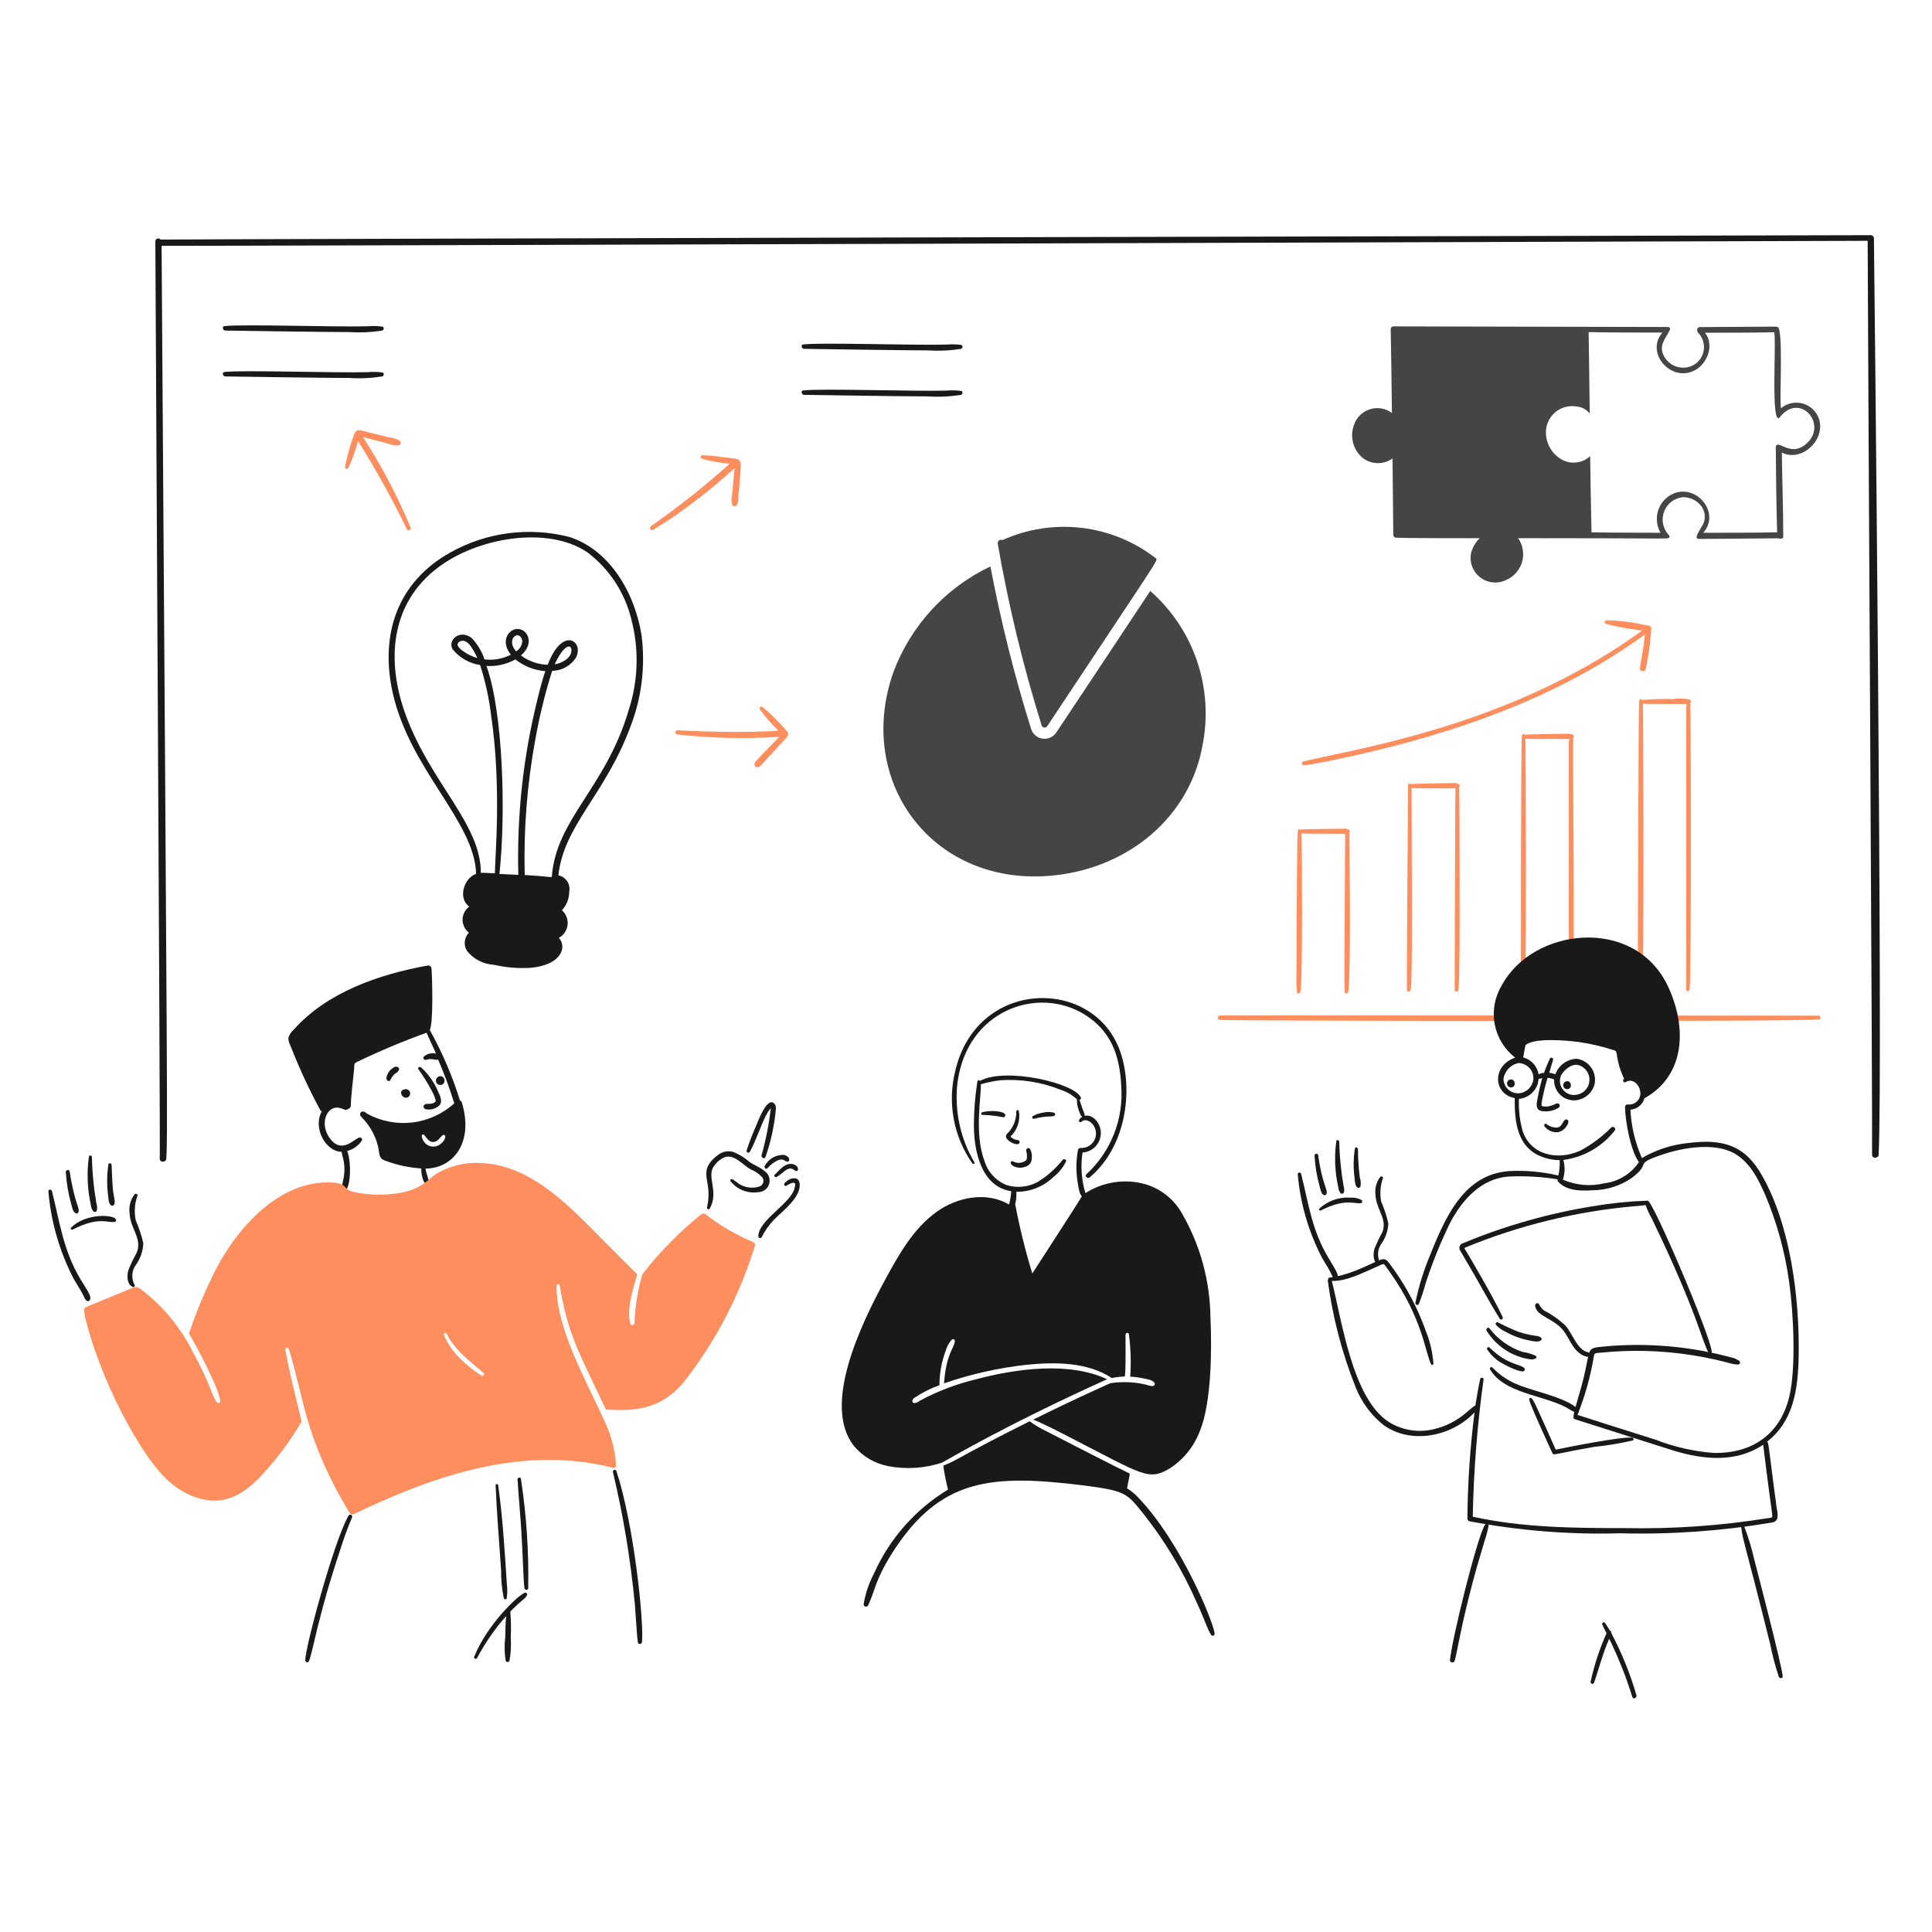 <svg xmlns="http://www.w3.org/2000/svg" width="370" height="370" viewBox="0 0 370 370" fill="none"><path d="M348.193 194.514C356.151 194.514 233.417 194.436 233.797 194.484C233.243 194.368 233.008 195.214 233.562 195.33C234.504 195.502 347.021 195.718 348.28 195.214C348.923 195.214 348.679 194.392 348.193 194.514Z" fill="#FF8E5E"></path><path d="M248.36 189.941C248.335 190.382 249.062 190.397 249.062 189.795C249.513 188.441 249.322 160.223 249.267 159.592C250.334 159.691 250.388 159.623 257.613 159.678C257.613 159.678 257.437 187.345 257.467 188.336C257.467 188.862 257.554 189.416 257.524 189.941C257.496 190.378 258.167 190.35 258.196 189.941C258.196 190.085 258.255 189.658 258.255 189.503C258.726 184.785 258.429 163.783 258.429 159.407C258.486 159.348 258.518 159.27 258.518 159.188C258.518 159.106 258.486 159.028 258.429 158.969C258.252 158.847 258.053 158.761 257.843 158.715C257.633 158.67 257.416 158.667 257.205 158.705C257.02 158.705 249.802 158.772 249.033 158.881C248.831 158.72 248.536 158.838 248.536 159.231C248.351 160.339 248.268 188.17 248.274 188.356C248.35 188.881 248.379 189.411 248.36 189.941Z" fill="#FF8E5E"></path><path d="M269.458 189.581C269.429 190.019 270.101 189.99 270.129 189.581C270.129 189.639 270.129 189.552 270.158 189.465C270.158 189.406 270.158 189.347 270.188 189.319C270.568 187.805 270.334 161.367 270.334 150.914C271.375 151.007 278.925 150.974 278.738 150.974C278.668 151.459 278.58 189.774 278.593 189.583C278.563 190.021 279.235 189.991 279.265 189.583C279.265 189.641 279.265 189.524 279.292 189.467C279.288 189.407 279.298 189.347 279.322 189.292C279.691 187.814 279.507 151.145 279.438 150.702L279.468 150.673C279.524 150.614 279.555 150.535 279.555 150.454C279.555 150.372 279.524 150.294 279.468 150.235C279.104 150.002 278.669 149.909 278.242 149.973C278.057 149.973 270.976 150.045 270.129 150.176C270.1 150.135 270.06 150.103 270.013 150.084C269.967 150.064 269.916 150.059 269.866 150.069C269.817 150.078 269.771 150.102 269.735 150.136C269.699 150.171 269.673 150.216 269.662 150.265C269.662 150.457 269.344 191.288 269.458 189.581Z" fill="#FF8E5E"></path><path d="M291.287 189.583C291.257 190.02 291.929 190.02 291.959 189.583C292.062 188.887 292.11 188.185 292.105 187.482C292.338 182.373 292.188 141.894 292.134 141.459C292.904 141.527 292.722 141.518 300.539 141.518C300.539 141.863 300.451 141.961 300.451 142.218V189.583C300.451 189.623 300.458 189.663 300.474 189.7C300.489 189.737 300.512 189.771 300.54 189.8C300.569 189.828 300.603 189.851 300.64 189.866C300.677 189.881 300.717 189.889 300.757 189.889C300.797 189.889 300.837 189.881 300.874 189.866C300.912 189.851 300.945 189.828 300.974 189.8C301.002 189.771 301.025 189.737 301.04 189.7C301.056 189.663 301.064 189.623 301.064 189.583C301.286 187.597 301.383 185.599 301.355 183.601C301.521 172.973 301.137 141.226 301.326 141.226C301.383 141.167 301.415 141.089 301.415 141.007C301.415 140.926 301.383 140.847 301.326 140.788C300.785 140.419 301.35 140.493 293.155 140.643C292.775 140.643 292.395 140.672 292.018 140.729C291.994 140.682 291.957 140.643 291.911 140.617C291.865 140.591 291.813 140.578 291.76 140.582C291.707 140.585 291.657 140.603 291.614 140.635C291.572 140.666 291.54 140.709 291.521 140.759C291.521 140.91 291.411 140.925 291.462 141.08C291.237 142.214 291.276 189.771 291.287 189.583Z" fill="#FF8E5E"></path><path d="M313.815 189.387V189.533C313.786 189.97 314.458 189.97 314.487 189.533V189.357C314.483 189.288 314.492 189.218 314.515 189.152C314.884 186.972 314.7 135.364 314.633 134.756C315.678 134.848 323.224 134.815 323.038 134.815C323.022 134.993 322.988 135.169 322.935 135.34V189.503C322.935 189.586 322.968 189.666 323.027 189.725C323.085 189.784 323.165 189.817 323.249 189.817C323.332 189.817 323.412 189.784 323.47 189.725C323.529 189.666 323.562 189.586 323.562 189.503V189.328C323.558 189.249 323.568 189.17 323.592 189.095C323.922 187.11 323.834 135.098 323.708 134.727V134.549C323.825 134.549 323.939 134.252 323.767 134.082C323.716 134.033 323.657 133.993 323.592 133.964C322.546 133.736 321.467 133.706 320.411 133.877C318.425 133.827 316.437 133.885 314.458 134.053C314.399 133.818 313.991 133.818 313.961 134.053C313.961 134.16 313.858 134.311 313.904 134.403C313.778 135.155 313.625 187.025 313.699 189.178C313.815 189.261 313.815 189.319 313.815 189.387Z" fill="#FF8E5E"></path><path d="M315.101 119.715C312.66 119.146 310.165 118.837 307.659 118.792C307.573 118.794 307.491 118.827 307.428 118.884C307.364 118.941 307.324 119.02 307.313 119.104C307.302 119.189 307.323 119.275 307.37 119.346C307.418 119.417 307.489 119.469 307.572 119.492C309.846 120.068 312.157 120.487 314.488 120.745C311.131 123.196 307.633 125.448 304.012 127.488C281.898 140.055 258.639 143.661 249.614 145.814C249.089 145.932 249.322 146.661 249.819 146.573C252.153 146.251 254.488 145.757 256.793 145.26C275.399 141.298 293.955 135.286 309.823 125.057C311.579 123.928 313.303 122.751 314.993 121.525C314.943 121.879 314.993 121.968 314.701 124.093C314.527 125.406 314.206 126.691 314.06 128.004C314.001 128.646 314.983 128.733 315.168 128.149C315.641 126.025 315.963 123.87 316.132 121.7C316.285 119.961 316.497 119.891 315.101 119.715Z" fill="#FF8E5E"></path><path d="M358.876 45.592C358.865 45.507 358.837 45.426 358.795 45.352C358.752 45.278 358.695 45.214 358.627 45.162C358.559 45.111 358.482 45.073 358.399 45.052C358.317 45.03 358.231 45.026 358.146 45.038C357.962 45.038 30.93 45.789 30.742 45.883C30.67 45.791 30.572 45.724 30.46 45.691C30.348 45.659 30.229 45.662 30.119 45.701C30.009 45.74 29.915 45.812 29.848 45.908C29.782 46.004 29.748 46.118 29.75 46.234C29.75 48.504 30.723 220.624 30.596 221.887C30.566 222.675 31.792 222.675 31.851 221.887C32.093 217.339 32.097 216.977 30.947 47.08C34.767 47.135 357.328 46.118 357.679 46.118C357.679 54.907 358.643 219.952 358.525 221.128C358.497 221.916 359.721 221.916 359.78 221.128C360.635 205.059 358.9 45.83 358.876 45.592Z" fill="#191919"></path><path d="M88.442 211.117C88.415 211.033 88.369 210.956 88.307 210.892C88.246 210.828 88.171 210.779 88.087 210.748C86.628 206.06 84.689 201.535 82.301 197.246C82.997 196.073 82.801 187.644 82.635 185.471C82.63 185.383 82.607 185.297 82.565 185.219C82.524 185.142 82.466 185.074 82.395 185.021C82.325 184.968 82.244 184.931 82.157 184.913C82.071 184.895 81.982 184.897 81.896 184.917C72.642 186.566 62.611 190.054 56.361 197.087C55.859 197.505 55.477 198.048 55.253 198.662C55.107 199.362 55.604 200.15 55.836 200.794C57.443 204.861 59.292 208.826 61.376 212.67C61.403 212.715 61.441 212.753 61.486 212.78C61.531 212.807 61.582 212.822 61.634 212.825C59.858 216.005 62.373 220.58 65.432 220.58C65.489 221.164 65.724 221.747 65.811 222.303C66.365 225.357 65.194 227.074 65.46 228.051C65.474 228.1 65.5 228.146 65.534 228.184C65.569 228.222 65.612 228.252 65.659 228.272C65.707 228.291 65.758 228.3 65.81 228.297C65.861 228.295 65.911 228.28 65.956 228.256C67.371 227.268 67.21 221.978 66.481 220.434C67.627 220.14 68.625 219.433 69.284 218.449C69.323 218.381 69.341 218.302 69.338 218.223C69.333 218.144 69.307 218.068 69.261 218.004C69.215 217.939 69.151 217.89 69.078 217.86C69.004 217.831 68.924 217.823 68.846 217.838C67.788 218.11 65.397 221.177 63.096 217.896C61.209 215.22 62.513 211.987 64.671 212.116C65.158 212.191 65.63 212.339 66.073 212.556C66.257 212.617 67.169 212.307 67.181 211.817C67.24 209.417 67.616 207.028 67.823 204.638C67.886 203.9 67.707 203.706 68.347 203.385C72.697 201.285 77.153 199.414 81.697 197.779C82.175 198.937 83.299 201.193 83.493 201.78C83.093 201.685 82.675 201.685 82.275 201.781C81.874 201.877 81.502 202.067 81.189 202.334C81.131 202.394 81.094 202.472 81.084 202.555C81.074 202.638 81.091 202.722 81.133 202.794C81.174 202.867 81.238 202.923 81.315 202.956C81.392 202.989 81.477 202.997 81.558 202.977C82.135 202.786 82.756 202.776 83.338 202.947C83.512 202.982 83.765 203.019 83.892 202.89C85.079 205.634 86.117 208.439 87.001 211.295C84.763 213.334 81.941 214.619 78.933 214.97C75.926 215.321 72.884 214.719 70.236 213.25C69.295 212.31 68.597 213.304 69.186 213.891C70.757 215.435 71.867 217.385 72.395 219.524C72.722 220.905 72.456 221.819 73.737 222.266C75.968 223.108 78.311 223.616 80.691 223.773C80.624 224.476 80.905 226.304 81.529 226.705C81.734 226.819 82.083 226.732 82.112 226.47C82.203 225.935 81.667 225.063 81.501 223.797C86.78 223.76 90.788 218.856 88.442 211.117ZM84.474 218.998C84.164 219.292 83.775 219.487 83.354 219.56C82.933 219.633 82.501 219.579 82.11 219.406C81.743 219.239 81.425 218.979 81.19 218.652C80.954 218.324 80.808 217.941 80.766 217.539C80.766 217.305 81.06 217.187 81.176 217.305C81.701 217.831 82.081 218.719 82.956 218.706C83.831 218.693 84.33 217.75 84.679 217.48C85.334 216.963 85.672 218.023 84.468 218.998H84.474Z" fill="#191919"></path><path d="M82.629 208.784C82.989 209.406 83.264 210.073 83.447 210.769C83.447 211.339 82.235 211.45 81.665 211.409C81.38 211.409 81.002 211.736 81.14 212.082C81.178 212.185 81.246 212.275 81.334 212.34C81.422 212.406 81.527 212.444 81.637 212.451C82.099 212.528 82.573 212.495 83.02 212.353C83.466 212.211 83.873 211.965 84.205 211.635C84.789 210.846 84.263 209.853 83.912 209.066C83.171 207.285 82.045 205.69 80.614 204.397C80.352 204.192 79.914 204.454 80.119 204.766C81.049 206.045 81.888 207.387 82.629 208.784Z" fill="#191919"></path><path d="M74.75 206.857C74.943 206.45 75.2 206.076 75.511 205.75C75.821 205.465 76.004 205.506 76.29 205.105C76.737 204.477 76.07 204.193 75.658 204.302C75.254 204.483 74.896 204.754 74.612 205.094C74.327 205.434 74.125 205.834 74.019 206.265C73.88 206.965 74.549 207.256 74.75 206.857Z" fill="#191919"></path><path d="M26.014 242.256C26.893 241.037 27.391 239.584 27.445 238.082C27.091 236.573 26.603 235.098 25.987 233.676C25.665 232.098 25.786 230.461 26.336 228.948C26.365 228.656 25.957 228.54 25.782 228.715C25.387 229.229 25.098 229.816 24.933 230.442C24.767 231.069 24.728 231.722 24.818 232.363C24.949 235.358 27.334 237.251 26.16 239.95C25.56 241.012 25.033 242.113 24.585 243.248C24.294 244.269 24.264 245.903 25.401 246.459C25.454 246.487 25.515 246.498 25.575 246.49C25.635 246.481 25.691 246.453 25.733 246.41C25.776 246.368 25.804 246.312 25.812 246.252C25.821 246.193 25.81 246.131 25.782 246.078C25.453 245.485 25.3 244.81 25.341 244.133C25.382 243.456 25.616 242.805 26.014 242.256Z" fill="#191919"></path><path d="M20.704 228.95C20.787 229.535 20.761 230.351 21.199 230.796C21.252 230.844 21.316 230.877 21.386 230.894C21.455 230.911 21.527 230.911 21.596 230.894C21.665 230.877 21.729 230.843 21.782 230.795C21.835 230.747 21.876 230.688 21.901 230.621C22.172 229.963 21.653 229.171 21.55 226.885C21.463 225.63 21.433 224.347 21.374 223.091C21.347 222.742 20.82 222.654 20.761 223.004C20.465 224.974 20.445 226.975 20.704 228.95Z" fill="#191919"></path><path d="M17.404 230.787C17.435 231.224 17.598 231.641 17.872 231.983C17.92 232.035 17.982 232.072 18.05 232.091C18.118 232.111 18.19 232.112 18.259 232.094C18.327 232.076 18.39 232.04 18.439 231.99C18.489 231.939 18.524 231.876 18.542 231.808C18.639 231.402 18.619 230.977 18.485 230.582C17.96 227.613 17.667 224.608 17.608 221.594C17.58 221.272 17.083 221.156 17.024 221.507C16.597 224.598 16.725 227.741 17.404 230.787Z" fill="#191919"></path><path d="M13.662 230.671C13.837 231.255 13.924 232.13 14.566 232.392C14.644 232.418 14.728 232.414 14.803 232.382C14.878 232.35 14.939 232.292 14.975 232.219C15.427 231.404 14.319 230.769 13.341 224.338C13.281 223.93 12.582 224.017 12.602 224.427C12.726 226.541 13.082 228.635 13.662 230.671Z" fill="#191919"></path><path d="M15.511 245.146C12.123 239.607 11.449 234.038 9.939 228.074C9.85 227.705 9.2 227.782 9.266 228.163C9.766 234.01 11.412 239.702 14.111 244.913C14.519 245.652 15.016 246.372 15.424 247.101C16.292 248.589 16.216 248.896 16.68 249.145C16.731 249.17 16.787 249.184 16.844 249.186C16.901 249.188 16.958 249.177 17.01 249.155C17.063 249.133 17.11 249.099 17.149 249.057C17.187 249.015 17.216 248.965 17.234 248.911C17.527 248.218 16.835 247.312 15.511 245.146Z" fill="#191919"></path><path d="M13.61 235.105C13.572 235.148 13.549 235.202 13.547 235.259C13.545 235.316 13.562 235.372 13.597 235.417C13.632 235.462 13.681 235.494 13.737 235.506C13.792 235.519 13.851 235.512 13.901 235.486C18.975 232.89 20.511 234.252 21.985 233.998C22.306 233.939 22.277 233.53 22.073 233.355C20.991 232.532 16.196 232.52 13.61 235.105Z" fill="#191919"></path><path d="M264.498 238.258C265.34 237.101 265.82 235.72 265.879 234.29C265.55 232.851 265.091 231.444 264.507 230.088C264.22 228.585 264.341 227.033 264.858 225.594C264.886 225.302 264.507 225.213 264.332 225.389C263.96 225.879 263.688 226.439 263.533 227.035C263.378 227.631 263.342 228.252 263.427 228.862C263.554 231.685 265.787 233.478 264.71 236.04C264.151 237.049 263.654 238.092 263.224 239.163C262.96 240.126 262.903 241.701 263.981 242.228C264.03 242.254 264.086 242.265 264.142 242.257C264.197 242.249 264.248 242.223 264.288 242.184C264.327 242.144 264.353 242.093 264.361 242.038C264.369 241.982 264.359 241.926 264.332 241.877C264.03 241.315 263.885 240.682 263.915 240.044C263.944 239.407 264.146 238.79 264.498 238.258Z" fill="#191919"></path><path d="M259.418 225.62C259.486 226.174 259.475 226.964 259.885 227.372C259.936 227.42 259.997 227.453 260.065 227.47C260.132 227.487 260.202 227.487 260.269 227.469C260.336 227.452 260.397 227.418 260.447 227.37C260.497 227.322 260.535 227.263 260.555 227.197C260.653 226.62 260.603 226.027 260.41 225.474C260.191 223.674 260.074 221.862 260.061 220.048C260.031 219.727 259.534 219.608 259.475 219.959C259.185 221.834 259.166 223.74 259.418 225.62Z" fill="#191919"></path><path d="M256.297 227.372C256.336 227.784 256.487 228.178 256.734 228.51C256.783 228.555 256.842 228.587 256.907 228.603C256.971 228.619 257.038 228.618 257.103 228.6C257.167 228.583 257.225 228.55 257.273 228.504C257.32 228.457 257.356 228.4 257.375 228.336C257.472 227.95 257.452 227.543 257.318 227.167C256.825 224.342 256.542 221.484 256.47 218.617C256.442 218.325 255.975 218.209 255.916 218.53C255.514 221.477 255.643 224.471 256.297 227.372Z" fill="#191919"></path><path d="M252.739 227.257C252.899 227.811 253.003 228.657 253.586 228.891C253.664 228.913 253.747 228.908 253.821 228.876C253.895 228.844 253.956 228.787 253.994 228.716C254.445 227.903 253.256 227.135 252.447 221.216C252.39 220.806 251.717 220.924 251.747 221.302C251.859 223.318 252.191 225.314 252.739 227.257Z" fill="#191919"></path><path d="M254.49 241.031C251.255 235.677 250.695 230.876 249.178 224.805C249.091 224.454 248.478 224.513 248.535 224.892C249.021 230.453 250.589 235.866 253.151 240.826C253.559 241.526 253.997 242.228 254.405 242.927C255.241 244.36 255.121 244.661 255.601 244.883C255.648 244.908 255.7 244.924 255.754 244.927C255.808 244.931 255.861 244.923 255.911 244.903C255.961 244.884 256.007 244.854 256.044 244.815C256.081 244.777 256.11 244.73 256.127 244.68C256.347 244.122 256.024 243.568 254.49 241.031Z" fill="#191919"></path><path d="M258.632 229.36C257.549 229.285 256.462 229.433 255.439 229.794C254.415 230.155 253.476 230.722 252.679 231.459C252.474 231.664 252.737 231.928 252.971 231.81C257.672 229.409 259.395 230.637 260.646 230.41C260.966 230.351 260.938 229.973 260.733 229.797C260.086 229.462 259.359 229.311 258.632 229.36Z" fill="#191919"></path><path d="M146.306 224.193C145.459 223.463 144.379 223.142 143.504 222.499C142.627 221.726 141.629 221.102 140.549 220.653C140.056 220.487 139.529 220.444 139.015 220.525C138.5 220.607 138.013 220.812 137.595 221.122C134.641 223.31 135.195 224.815 135.581 227.162C135.771 228.515 135.712 229.892 135.405 231.224C135.387 231.291 135.394 231.362 135.424 231.424C135.454 231.487 135.505 231.537 135.568 231.565C135.632 231.593 135.703 231.598 135.77 231.578C135.836 231.559 135.894 231.516 135.932 231.458C137.778 228.135 135.154 225.239 136.807 223.229C137.317 222.499 138.026 221.931 138.849 221.593C140.695 221.039 142.292 223.14 143.723 223.929C144.537 224.244 145.273 224.731 145.882 225.358C146.012 225.49 146.107 225.652 146.16 225.83C146.213 226.008 146.222 226.196 146.185 226.378C146.149 226.56 146.068 226.731 145.951 226.875C145.834 227.019 145.683 227.132 145.512 227.204C144.84 227.433 144.125 227.505 143.42 227.414C142.716 227.323 142.042 227.072 141.45 226.68C141.081 226.371 140.691 226.088 140.283 225.832C140.019 225.686 139.787 225.948 139.903 226.213C140.525 226.999 141.344 227.607 142.277 227.976C143.21 228.345 144.223 228.462 145.215 228.314C145.697 228.305 146.163 228.14 146.543 227.842C146.923 227.545 147.195 227.132 147.318 226.666C147.442 226.199 147.41 225.706 147.227 225.259C147.044 224.813 146.721 224.439 146.306 224.193Z" fill="#191919"></path><path d="M143.595 220.602C144.869 218.318 146.017 214.603 147.068 212.956C147.241 212.694 147.437 212.459 147.622 212.197C147.274 215.266 146.678 218.301 145.842 221.274C145.783 221.682 146.366 222.061 146.601 221.594C147.599 218.727 148.255 215.752 148.556 212.731C148.613 212.234 148.643 211.592 148.205 211.27C146.985 210.242 145.493 213.877 144.907 215.356C144.179 216.983 143.536 218.648 142.982 220.342C142.963 220.419 142.973 220.501 143.009 220.572C143.045 220.643 143.105 220.699 143.178 220.73C143.252 220.761 143.334 220.766 143.41 220.742C143.486 220.719 143.552 220.669 143.595 220.602Z" fill="#191919"></path><path d="M146.454 223.318C146.269 223.636 146.716 224.018 146.978 223.726C147.485 223.14 148.099 222.655 148.787 222.297C150.001 221.689 150.194 222.384 150.713 222.472C151.267 222.609 151.509 221.549 150.159 221.18C149.401 221.138 148.646 221.318 147.988 221.697C147.33 222.077 146.797 222.64 146.454 223.318Z" fill="#191919"></path><path d="M148.378 224.95C148.116 225.155 148.465 225.563 148.727 225.417C149.552 224.937 150.141 224.291 150.712 223.959C151.648 223.49 151.951 224.057 152.435 224.25C152.918 224.444 153.151 223.379 151.997 222.995C150.335 222.435 149.022 224.444 148.378 224.95Z" fill="#191919"></path><path d="M153.105 226.469C152.861 225.226 151.192 225.479 150.245 226.615C150.042 226.847 150.304 227.285 150.596 227.082C150.858 226.906 151.938 226.264 152.23 226.615C152.346 226.76 152.23 227.314 152.173 227.49C151.584 230.435 145.227 233.644 145.227 236.77C145.23 236.843 145.258 236.914 145.304 236.971C145.35 237.029 145.413 237.07 145.484 237.089C145.556 237.109 145.631 237.105 145.7 237.079C145.769 237.053 145.828 237.006 145.869 236.945C146.493 235.671 147.32 234.508 148.319 233.502C149.835 231.943 153.637 229.163 153.105 226.469Z" fill="#191919"></path><path d="M144.145 237.821C140.884 236.459 137.821 234.663 135.041 232.481C134.921 232.416 134.783 232.389 134.648 232.404C134.512 232.42 134.384 232.477 134.282 232.568C130.092 235.937 126.311 239.787 123.019 244.038C122.129 247.086 121.619 250.232 121.501 253.405C121.5 253.496 121.466 253.585 121.406 253.654C121.345 253.724 121.262 253.77 121.172 253.784C121.081 253.798 120.988 253.779 120.909 253.732C120.831 253.684 120.772 253.61 120.742 253.523C119.969 250.984 121.102 247.06 122.055 244.067C121.355 243.366 117.183 239.222 115.84 237.851C109.018 231.019 101.739 222.895 91.588 222.71C88.87 222.635 86.182 223.302 83.815 224.64C81.869 225.764 80.812 228.102 75.105 228.648C72.529 228.933 69.922 228.78 67.397 228.196C65.31 227.457 66.883 226.446 62.317 226.446C53.255 226.687 45.7 234.802 41.423 242.934C39.374 246.946 37.625 251.105 36.191 255.377C37.502 257.546 41.929 265.81 42.182 268.323C42.21 268.731 41.686 268.791 41.481 268.499C40.415 266.97 40.473 265.43 36.957 258.955C34.686 254.377 31.415 250.368 27.386 247.225C26.385 246.388 26.158 246.278 24.73 246.903C24.385 247.057 16.743 250.212 16.558 250.288C16.426 250.328 16.309 250.409 16.225 250.519C16.142 250.629 16.095 250.763 16.091 250.901C16.015 252.062 19.317 265.196 27.445 277.69C29.924 281.484 32.984 285.249 37.454 286.737C42.317 288.399 45.956 286.765 49.564 283.089C52.719 279.809 55.472 276.165 57.766 272.234C56.907 268.803 55.253 262.018 54.644 258.517C54.627 258.431 54.644 258.341 54.691 258.266C54.738 258.192 54.811 258.138 54.897 258.115C54.982 258.093 55.072 258.104 55.15 258.146C55.227 258.188 55.286 258.258 55.314 258.342C58.318 267.993 58.287 275.31 66.93 289.714C67.016 289.859 67.156 289.965 67.32 290.009C67.483 290.052 67.657 290.031 67.805 289.948C83.647 282.343 100.266 276.804 117.358 281.076C117.43 281.095 117.505 281.097 117.578 281.083C117.65 281.068 117.719 281.037 117.778 280.992C117.837 280.947 117.885 280.889 117.918 280.823C117.951 280.756 117.968 280.683 117.969 280.609C117.803 277.735 117.08 274.92 115.84 272.321C112.589 264.968 106.483 254.579 106.588 246.202C106.588 245.881 107.114 245.794 107.171 246.115C108.765 255.461 110.506 258.27 116.043 269.933C122.458 270.371 126.893 269.527 131.016 264.594C137.101 256.814 141.701 247.98 144.585 238.534C144.699 238.259 144.467 237.936 144.145 237.821ZM92.229 263.473C90.689 262.482 89.26 261.327 87.967 260.029C86.707 258.761 85.697 257.267 84.991 255.624C84.874 255.332 85.371 255.127 85.517 255.389C87.286 259.064 91.311 261.619 92.607 262.976C92.664 263.029 92.699 263.102 92.705 263.179C92.712 263.257 92.689 263.334 92.642 263.395C92.595 263.457 92.527 263.499 92.45 263.514C92.374 263.528 92.295 263.513 92.229 263.473Z" fill="#FF8E5E"></path><path d="M214.243 200.612C208.759 187.113 187.048 187.58 182.958 205.043C182.191 208.067 182.086 211.22 182.65 214.287C183.215 217.355 184.435 220.264 186.228 222.817C186.401 223.022 186.752 222.846 186.597 222.584C183.9 218.011 182.763 212.684 183.359 207.409C185.163 193.422 198.733 188.782 207.639 194.246C212.773 197.429 214.433 202.065 214.729 207.933C214.972 211.073 214.5 214.228 213.349 217.16C212.197 220.092 210.397 222.725 208.082 224.861C207.644 225.23 208.287 225.852 208.695 225.472C216.086 219.279 217.111 207.665 214.243 200.612Z" fill="#191919"></path><path d="M199.798 213.073C199.1 213.169 198.426 213.397 197.813 213.745C197.522 213.891 197.727 214.328 198.018 214.269C200.335 213.638 201.489 213.931 201.896 213.686C201.943 213.659 201.983 213.621 202.013 213.576C202.043 213.53 202.061 213.478 202.067 213.424C202.073 213.37 202.066 213.315 202.046 213.264C202.027 213.214 201.995 213.168 201.955 213.132C201.254 212.918 200.509 212.898 199.798 213.073Z" fill="#191919"></path><path d="M188.097 213.019C188.038 213.034 187.986 213.07 187.951 213.12C187.916 213.17 187.901 213.232 187.908 213.293C187.915 213.353 187.944 213.409 187.99 213.45C188.036 213.491 188.095 213.514 188.156 213.514C189.51 213.549 190.857 213.705 192.183 213.981C192.276 213.958 192.36 213.906 192.423 213.833C192.486 213.76 192.525 213.669 192.534 213.573C192.534 212.759 189.561 212.563 188.097 213.019Z" fill="#191919"></path><path d="M195.128 212.781C195.071 212.489 194.633 212.576 194.633 212.84C194.664 214.272 194.165 215.664 193.232 216.751C192.997 217.013 192.648 217.246 192.648 217.626C192.648 218.451 194.722 219.548 195.187 218.968C195.243 218.903 195.274 218.821 195.274 218.735C195.274 218.649 195.243 218.566 195.187 218.501C195.012 218.268 194.574 218.296 194.312 218.209C194.105 218.126 193.524 217.79 193.524 217.655C194.171 217.037 194.656 216.269 194.936 215.419C195.216 214.569 195.282 213.663 195.128 212.781Z" fill="#191919"></path><path d="M194.224 223.403C194.607 223.559 195.018 223.634 195.431 223.624C195.844 223.614 196.25 223.519 196.625 223.345C196.912 223.224 197.156 223.021 197.328 222.761C197.499 222.501 197.59 222.196 197.589 221.885C197.676 221.266 197.575 220.635 197.297 220.075C196.952 219.643 196.473 219.931 196.52 220.428C196.631 220.746 196.684 221.081 196.676 221.418C196.686 221.681 196.646 221.943 196.558 222.191C196.201 222.477 195.768 222.651 195.312 222.69C194.857 222.729 194.4 222.632 193.999 222.411C193.49 222.21 193.259 222.948 194.224 223.403Z" fill="#191919"></path><path d="M66.754 290.265C64.04 294.857 58.399 315.599 58.465 317.988C58.465 318.337 58.992 318.512 59.138 318.163C59.876 316.686 60.764 309.875 65.207 296.655C65.836 294.626 66.567 292.629 67.396 290.673C67.629 290.2 67.012 289.831 66.754 290.265Z" fill="#191919"></path><path d="M118.057 281.742C118.032 281.654 117.975 281.579 117.896 281.534C117.817 281.488 117.723 281.476 117.635 281.498C117.547 281.521 117.472 281.578 117.425 281.656C117.378 281.733 117.363 281.827 117.385 281.915C119.374 290.27 120.778 298.754 121.587 307.305C122.052 313.649 121.999 313.511 122.172 314.543C122.259 315.038 122.929 314.864 122.959 314.426C123.313 310.049 121.323 291.675 118.057 281.742Z" fill="#191919"></path><path d="M100.521 305.029C99.463 305.306 93.355 310.937 90.803 317.315C90.685 317.636 91.182 317.841 91.357 317.549C92.889 314.653 94.761 311.95 96.931 309.495C96.815 310.836 96.785 312.208 96.756 313.557C96.578 315.043 96.607 316.546 96.843 318.024C96.866 318.104 96.914 318.175 96.981 318.225C97.047 318.275 97.129 318.302 97.212 318.302C97.295 318.302 97.377 318.275 97.443 318.225C97.51 318.175 97.558 318.104 97.581 318.024C97.84 316.55 97.918 315.05 97.816 313.557C97.892 311.92 97.865 310.279 97.736 308.644C97.921 308.469 97.962 308.393 98.137 308.218C100.052 306.303 100.55 306.218 100.879 305.59C101.075 305.263 100.842 304.946 100.521 305.029Z" fill="#191919"></path><path d="M99.76 283.2C99.701 282.849 99.117 282.936 99.117 283.287C99.322 286.795 99.671 290.262 99.876 293.763C100.094 297.029 100.266 303.733 100.46 304.212C100.484 304.286 100.531 304.35 100.594 304.395C100.657 304.441 100.733 304.466 100.81 304.466C100.888 304.466 100.964 304.441 101.027 304.395C101.09 304.35 101.137 304.286 101.161 304.212C101.291 297.181 100.822 290.151 99.76 283.2Z" fill="#191919"></path><path d="M95.964 300.71C95.939 302.514 96.116 304.315 96.49 306.08C96.507 306.14 96.544 306.193 96.594 306.231C96.644 306.268 96.705 306.289 96.767 306.289C96.83 306.289 96.891 306.268 96.941 306.231C96.991 306.193 97.027 306.14 97.044 306.08C97.17 305.21 97.18 304.327 97.074 303.454C96.601 296.146 96.258 290.637 95.412 284.455C95.382 284.134 94.886 284.134 94.915 284.455C95.135 289.935 95.624 295.43 95.964 300.71Z" fill="#191919"></path><path d="M217.893 286.701C217.287 286.06 216.599 285.501 215.849 285.039C215.965 284.193 216.358 282.733 216.345 282.208C215.053 281.632 201.543 274.705 200.557 274.184C199.375 273.62 198.244 272.955 197.178 272.195C183.208 279.182 183.834 279.42 180.655 280.689C180.864 282.232 181.167 283.762 181.559 285.27C175.324 289.049 170.387 294.637 167.405 301.291C166.419 303.155 165.739 305.165 165.391 307.245C165.392 307.344 165.426 307.44 165.487 307.518C165.547 307.596 165.632 307.653 165.727 307.679C165.823 307.705 165.924 307.7 166.016 307.663C166.108 307.627 166.186 307.562 166.238 307.478C167.636 304.524 167.473 302.93 170.669 297.731C179.935 282.908 190.044 282.321 207.557 284.481C215.74 285.515 215.834 286.045 219.004 289.939C222.987 294.985 226.33 300.504 228.956 306.372C230.908 310.602 231.126 311.802 231.933 313.085C231.979 313.161 232.052 313.217 232.136 313.244C232.221 313.27 232.313 313.265 232.394 313.23C232.475 313.194 232.541 313.131 232.58 313.051C232.618 312.971 232.626 312.879 232.603 312.794C232.35 310.537 226.107 295.203 217.893 286.701Z" fill="#191919"></path><path d="M231.815 252.382C231.752 245.315 229.851 238.386 226.3 232.275C224.786 229.653 222.335 227.703 219.44 226.817C217.504 226.257 215.47 226.118 213.476 226.408C211.481 226.698 209.571 227.411 207.875 228.499C207.108 225.98 206.918 223.321 207.321 220.718C207.831 220.687 208.329 220.551 208.784 220.319C209.239 220.087 209.642 219.764 209.968 219.37C210.293 218.976 210.535 218.52 210.677 218.029C210.819 217.538 210.859 217.023 210.794 216.516C210.556 214.854 209.245 213.405 207.729 213.686C207.729 213.08 207.503 213.121 206.913 211.147L206.737 210.622C206.784 210.618 206.829 210.603 206.869 210.578C206.908 210.554 206.942 210.52 206.968 210.481C206.993 210.442 207.009 210.397 207.014 210.35C207.02 210.304 207.015 210.257 206.999 210.213C205.989 207.471 192.598 204.304 187.681 207.004C187.651 206.959 187.609 206.924 187.56 206.903C187.511 206.882 187.457 206.875 187.404 206.884C187.351 206.894 187.302 206.918 187.263 206.955C187.224 206.991 187.197 207.038 187.184 207.09C186.766 209.736 186.542 212.409 186.514 215.087C186.447 220.73 188.063 227.284 193.663 228.132C193.611 228.993 193.473 229.846 193.249 230.68C188.934 228.137 183.321 229.249 179.392 232.072C174.869 235.31 172.097 240.331 169.499 245.115C164.769 253.815 157.439 269.118 163.517 276.897C165.187 278.9 167.494 280.269 170.053 280.774C173.488 281.44 177.036 281.216 180.36 280.124C181.752 279.441 191.665 273.364 212.02 264.14C204.739 260.72 194.595 262.109 186.835 264.169C183.115 265.073 179.525 266.445 176.152 268.254C174.834 269.236 174.398 268.392 174.974 267.792C176.508 266.748 178.169 265.903 179.917 265.277C179.919 262.994 180.335 260.73 181.144 258.595C181.363 257.837 181.752 257.138 182.282 256.553C182.336 256.504 182.404 256.474 182.477 256.465C182.549 256.457 182.623 256.471 182.687 256.506C182.751 256.541 182.802 256.595 182.834 256.661C182.866 256.727 182.877 256.801 182.865 256.873C182.635 258.368 181.187 259.402 180.794 264.928C185.926 263.154 191.241 261.959 196.639 261.367C202.16 260.813 208.305 260.859 212.923 263.905C213.75 263.739 214.59 263.642 215.434 263.614C215.434 263.429 215.509 262.404 215.52 262.214C215.587 261.127 215.55 255.988 215.55 255.589C215.55 255.239 216.133 255.122 216.193 255.501C216.549 258.2 216.637 260.927 216.455 263.643C217.329 263.691 218.197 263.808 219.053 263.994C219.723 264.14 220.757 264.251 221.124 264.869C221.15 264.916 221.165 264.969 221.169 265.022C221.172 265.076 221.164 265.129 221.145 265.18C221.125 265.23 221.095 265.275 221.057 265.312C221.018 265.35 220.972 265.378 220.921 265.395C220.395 265.571 219.917 265.237 218.877 265.043C216.819 264.635 214.706 264.587 212.631 264.899C209.058 266.525 205.284 268.206 197.86 271.873C199.152 272.303 204.032 274.816 204.485 275.054C219.173 282.613 219.907 283.608 224.036 281.212C226.664 279.501 228.679 276.997 229.786 274.062C232.036 268.623 232.092 258.241 231.815 252.382ZM197.699 243.889C196.36 239.521 195.264 235.083 194.416 230.595C194.621 229.829 194.695 229.035 194.636 228.244C197.251 228.271 199.774 227.277 201.669 225.475C202.718 224.668 203.567 223.629 204.149 222.439C204.294 222.059 203.779 221.885 203.536 222.089C202.193 223.799 200.552 225.252 198.693 226.38C197.797 226.861 196.815 227.161 195.803 227.261C194.791 227.36 193.769 227.259 192.797 226.961C191.781 226.563 190.869 225.938 190.13 225.134C189.392 224.331 188.847 223.369 188.536 222.323C186.545 217.061 187.948 210.078 187.836 207.642C189.05 207.296 190.289 207.043 191.541 206.884C195.481 206.608 199.432 207.227 203.098 208.695C204.274 209.067 205.351 209.698 206.25 210.541C206.244 210.823 206.254 211.106 206.279 211.387C206.412 212.153 206.648 212.899 206.979 213.603C207.054 213.719 207.154 213.818 207.271 213.892C207.008 214.015 206.793 214.22 206.66 214.478C206.628 214.54 206.62 214.611 206.636 214.678C206.652 214.746 206.691 214.805 206.746 214.847C206.802 214.889 206.87 214.909 206.939 214.906C207.009 214.902 207.074 214.874 207.125 214.827C207.945 213.979 209.823 215.063 209.895 217.042C209.9 217.427 209.825 217.808 209.675 218.162C209.525 218.516 209.303 218.835 209.023 219.098C208.743 219.362 208.412 219.564 208.049 219.692C207.687 219.821 207.302 219.872 206.918 219.843C206.812 219.841 206.709 219.874 206.624 219.937C206.54 220 206.479 220.09 206.451 220.192C206.043 222.389 206.043 224.642 206.451 226.839C206.525 227.286 206.724 228.726 207.199 229.11C206.686 230.024 197.823 243.704 197.699 243.889Z" fill="#191919"></path><path d="M299.75 214.445C299.216 214.783 299.229 215.684 298.32 215.933C297.563 216.001 296.808 215.77 296.217 215.291C296.167 215.243 296.101 215.214 296.031 215.21C295.961 215.206 295.892 215.227 295.836 215.269C295.78 215.311 295.741 215.372 295.726 215.44C295.711 215.508 295.72 215.58 295.752 215.642C296.05 216.07 296.463 216.407 296.942 216.613C297.422 216.82 297.95 216.887 298.466 216.809C298.815 216.723 299.142 216.563 299.424 216.34C299.706 216.117 299.937 215.836 300.1 215.516C300.272 215.301 300.365 215.033 300.363 214.757C300.356 214.689 300.333 214.623 300.294 214.566C300.256 214.509 300.204 214.463 300.142 214.432C300.081 214.401 300.013 214.386 299.944 214.388C299.875 214.39 299.809 214.41 299.75 214.445Z" fill="#191919"></path><path d="M304.566 259.212C304.351 259.045 304.097 258.935 303.828 258.891C301.982 258.274 301.154 255.407 299.799 253.871C298.565 252.705 297.169 251.723 295.656 250.953C295.275 250.633 294.966 250.234 294.751 249.785C294.518 249.319 293.935 249.668 293.992 250.106C294.308 252.102 297.345 252.396 299.275 254.659C300.588 256.225 300.973 258.254 302.923 259.445C303.361 259.68 304.061 260.028 304.528 259.737C304.565 259.705 304.596 259.666 304.618 259.623C304.64 259.579 304.653 259.531 304.657 259.483C304.66 259.434 304.654 259.385 304.639 259.338C304.623 259.292 304.599 259.249 304.566 259.212Z" fill="#191919"></path><path d="M288.312 255.037C289.713 255.824 291.23 256.384 292.806 256.699C293.449 256.817 294.529 257.136 295.112 256.699C295.15 256.675 295.182 256.643 295.206 256.605C295.23 256.567 295.245 256.525 295.251 256.48C295.257 256.436 295.252 256.391 295.239 256.348C295.225 256.305 295.202 256.266 295.171 256.234C294.569 255.632 294.108 256.08 290.91 255.094C289.516 254.545 288.152 253.922 286.824 253.228C286.763 253.212 286.7 253.215 286.641 253.236C286.582 253.256 286.531 253.294 286.493 253.343C286.456 253.393 286.434 253.453 286.43 253.515C286.427 253.577 286.441 253.639 286.473 253.693C286.982 254.269 287.609 254.727 288.312 255.037Z" fill="#191919"></path><path d="M292.776 260.286C293.544 260.38 293.625 260.386 294.118 260.14C294.323 260.051 294.264 259.789 294.118 259.671C293.328 259.284 292.481 259.028 291.609 258.914C289.081 258.081 286.864 256.504 285.248 254.39C284.984 254.069 284.509 254.477 284.694 254.828C285.576 256.26 286.753 257.487 288.147 258.428C289.54 259.369 291.118 260.002 292.776 260.286Z" fill="#191919"></path><path d="M287.874 261.196C288.524 261.566 291.083 262.858 291.785 262.598C291.832 262.58 291.874 262.553 291.91 262.517C291.946 262.482 291.975 262.44 291.994 262.394C292.013 262.347 292.023 262.297 292.022 262.247C292.021 262.197 292.01 262.147 291.989 262.101C291.478 261.25 288.666 261.468 285.276 258.074C285.225 258.026 285.159 257.998 285.089 257.994C285.02 257.99 284.951 258.011 284.895 258.053C284.839 258.095 284.8 258.155 284.785 258.223C284.769 258.292 284.778 258.363 284.811 258.425C285.576 259.597 286.631 260.552 287.874 261.196Z" fill="#191919"></path><path d="M295.694 266.829C291.326 265.485 288.839 264.933 285.801 261.898C285.752 261.851 285.687 261.823 285.619 261.82C285.551 261.817 285.484 261.839 285.431 261.881C285.377 261.924 285.341 261.984 285.329 262.052C285.317 262.119 285.329 262.188 285.364 262.247C288.049 266.881 295.554 267.138 300.072 269.601C300.663 270.006 301.299 270.339 301.968 270.594C302.029 270.609 302.092 270.606 302.151 270.585C302.21 270.564 302.261 270.526 302.298 270.476C302.335 270.427 302.357 270.367 302.361 270.305C302.365 270.243 302.35 270.181 302.319 270.127C301.514 268.65 297.308 267.328 295.694 266.829Z" fill="#191919"></path><path d="M315.567 229.941C312.074 230.06 308.593 230.411 305.148 230.992C296.581 232.371 288.207 234.751 280.196 238.082C280.041 238.122 279.899 238.199 279.783 238.308C279.667 238.417 279.58 238.554 279.531 238.705C279.482 238.856 279.471 239.018 279.501 239.174C279.531 239.331 279.599 239.477 279.701 239.6C284.047 246.936 284.793 248.671 287.228 252.558C287.433 252.909 287.93 252.615 287.782 252.237C286.063 248.523 281.3 240.444 280.895 239.805C280.386 238.915 280.341 239.066 280.661 238.9C290.934 234.67 301.786 232.013 312.851 231.02C313.637 230.962 314.396 230.903 315.155 230.787C315.457 231.648 315.839 232.478 316.294 233.269C325.114 251.496 325.967 256.991 327.208 259.037C327.354 259.299 327.88 259.212 327.821 258.861C327.531 255.671 316.597 230.056 315.567 229.941Z" fill="#191919"></path><path d="M312.563 275.32C310.246 275.136 300.211 277.15 297.941 277.626C293.938 268.662 293.859 268.457 293.325 267.791C293.15 267.558 292.799 267.82 292.858 268.055C293.095 269.235 297.236 278.142 297.323 278.326C297.55 278.777 297.535 278.459 305.231 277.1C307.735 276.848 310.221 276.438 312.674 275.874C312.971 275.797 312.884 275.346 312.563 275.32Z" fill="#191919"></path><path d="M337.427 225.096C334.207 219.329 329.934 218.09 323.507 218.879C320.307 219.17 317.211 220.161 314.438 221.783C313.149 218.854 312.405 215.714 312.242 212.518C312.861 212.477 313.451 212.244 313.932 211.853C314.413 211.462 314.76 210.931 314.927 210.334C322.765 205.984 323.167 196.713 319.358 188.731C312.948 175.413 293.522 177.599 287.578 188.761C286.244 190.979 285.773 193.61 286.253 196.153C286.734 198.697 288.132 200.974 290.183 202.553C285.689 204.073 285.948 209.536 290.089 210.299C290.017 215.121 290.684 219.691 295.137 221.477C296.267 221.94 297.476 222.177 298.697 222.175C298.741 223.166 298.656 224.159 298.444 225.129C295.603 224.455 292.685 224.159 289.766 224.246C281.003 224.431 277.211 231.983 274.007 240.062C272.701 243.115 271.711 246.293 271.053 249.547C271.053 249.896 271.579 250.074 271.725 249.723C272.237 248.415 272.675 247.08 273.038 245.723C274.324 241.777 275.884 237.925 277.707 234.196C280.012 229.789 283.631 225.735 288.854 225.325C292.006 225.171 295.166 225.348 298.282 225.851C298.263 225.915 298.258 225.982 298.268 226.047C298.278 226.113 298.302 226.176 298.339 226.231C299.943 228.096 302.746 228.096 305.023 227.95C307.679 227.925 310.269 227.114 312.464 225.618C316.506 222.585 312.628 223.061 318.247 221.152C322.388 219.741 328.195 218.809 331.988 220.801C335.021 222.441 336.683 225.677 338.057 228.827C340.308 234.157 341.849 239.759 342.639 245.491C343.454 251.15 344.024 262.038 342.639 267.583C340.865 274.802 335.481 278.327 328.339 278.262C324.479 277.985 320.682 277.129 317.076 275.724C313.014 274.44 303.044 271.292 302.104 270.967C303.547 267.375 304.594 263.637 305.228 259.819C305.285 259.558 305.285 259.294 305.577 259.176C305.861 259.095 306.156 259.056 306.452 259.062C312.373 258.451 318.348 258.618 324.225 259.558C326.755 259.956 329.259 260.501 331.725 261.191C332.076 261.279 332.455 261.279 332.833 261.337C332.922 261.334 333.007 261.304 333.076 261.249C333.146 261.195 333.196 261.119 333.219 261.034C333.242 260.948 333.237 260.858 333.204 260.776C333.172 260.693 333.113 260.624 333.038 260.578C331.84 259.979 332.999 260.328 329.127 259.352C321.766 257.646 314.175 257.163 306.657 257.923C303.385 258.273 304.934 258.362 302.595 266.444C301.168 271.399 301.103 271.643 301.661 271.813C305.893 273.157 318.5 277.182 320.571 277.827C326.295 279.555 332.468 280.157 337.673 276.687C339.464 291.394 339.624 290.436 339.277 290.607C339.035 290.7 338.778 290.75 338.518 290.753C329.508 292.199 320.386 292.834 311.262 292.649C301.337 292.649 291.565 292.564 282.05 290.463C282.22 281.665 282.912 272.885 284.122 264.169C284.151 263.79 283.568 263.729 283.479 264.08C283.11 265.773 282.809 267.494 282.545 269.217C281.853 269.217 279.681 272.487 274.696 273.681C273.231 274.055 271.705 274.129 270.211 273.898C268.716 273.667 267.284 273.137 266 272.339C258.983 267.856 257 252.911 255.056 245.317C257.935 245.4 260.964 243.746 263.723 242.572C263.957 242.457 264.188 242.363 264.423 242.25C265.17 241.898 264.993 242.044 266.116 243.543C272.484 252.446 272.97 259.215 274.083 261.287C274.207 261.516 274.495 261.373 274.521 261.17C274.357 258.963 273.845 256.796 273.003 254.749C271.528 250.629 269.495 246.732 266.961 243.164C265.017 240.509 265.63 240.707 261.792 242.406C255.536 245.288 254.221 244.241 254.378 245.003C254.342 245.035 254.314 245.076 254.299 245.121C254.284 245.167 254.281 245.217 254.292 245.264C255.215 252.269 257.009 259.132 259.631 265.694C260.742 268.517 262.574 271 264.943 272.895C270.176 276.702 278.053 275.133 282.394 270.474C281.534 277.231 281.077 284.033 281.024 290.844C281.031 290.954 281.071 291.06 281.138 291.148C281.206 291.236 281.297 291.302 281.402 291.338C290.902 293.142 300.569 293.915 310.235 293.645C319.938 293.9 329.643 293.216 339.214 291.602C339.463 291.594 339.705 291.516 339.911 291.376C340.118 291.237 340.281 291.042 340.381 290.814C340.474 290.181 340.434 289.535 340.265 288.918C340.089 287.516 339.914 286.115 339.711 284.743C338.572 275.751 338.668 276.25 338.396 276.106C343.468 272.208 344.36 266.071 344.467 259.645C344.657 248.569 342.874 234.581 337.427 225.096ZM287.929 206.608C288.044 205.873 288.379 205.191 288.89 204.651C289.402 204.112 290.065 203.741 290.793 203.587C291.197 203.593 291.596 203.683 291.963 203.851C292.331 204.019 292.66 204.262 292.929 204.564C293.198 204.866 293.401 205.22 293.526 205.605C293.65 205.989 293.694 206.396 293.653 206.798C293.557 207.418 293.273 207.993 292.84 208.447C292.407 208.901 291.845 209.211 291.23 209.337C290.829 209.409 290.417 209.392 290.023 209.289C289.628 209.185 289.261 208.997 288.947 208.737C288.633 208.478 288.379 208.153 288.203 207.785C288.028 207.417 287.934 207.015 287.929 206.608ZM307.251 226.613C304.6 227.249 301.814 227.007 299.312 225.923C299.709 224.7 299.74 223.389 299.402 222.149C303.305 221.626 306.846 219.592 309.266 216.486C309.537 216.143 308.998 215.546 308.566 215.932C306.829 217.703 304.831 219.198 302.641 220.363C298.374 222.311 293.04 221.274 291.563 216.453C291.032 214.495 290.805 212.467 290.891 210.441C291.736 210.368 292.54 210.038 293.192 209.495C293.844 208.952 294.315 208.222 294.539 207.404C294.592 207.154 294.631 206.901 294.655 206.647L295.355 206.473C295.016 207.674 294.734 208.891 294.51 210.12C294.334 211.043 293.897 212.52 295.209 212.775C296.35 212.975 297.524 212.747 298.507 212.134C298.604 212.069 298.673 211.968 298.699 211.854C298.725 211.739 298.706 211.619 298.647 211.518C298.587 211.417 298.491 211.343 298.378 211.31C298.265 211.278 298.144 211.29 298.04 211.344C297.626 211.566 297.184 211.733 296.727 211.842C296.277 211.957 295.805 211.957 295.355 211.842C295.106 211.704 295.159 211.377 295.676 209.039C295.881 208.164 296.114 207.288 296.376 206.412C296.81 206.447 297.235 206.556 297.632 206.733C297.607 207.265 297.694 207.796 297.886 208.292C298.079 208.788 298.373 209.239 298.749 209.615C299.125 209.991 299.576 210.285 300.072 210.477C300.569 210.669 301.099 210.755 301.631 210.731C302.49 210.672 303.31 210.348 303.979 209.805C304.648 209.262 305.132 208.526 305.366 207.697C305.492 207.147 305.502 206.576 305.395 206.022C305.288 205.468 305.067 204.942 304.746 204.478C304.425 204.014 304.01 203.622 303.529 203.327C303.047 203.032 302.51 202.841 301.95 202.765C301.051 202.801 300.183 203.103 299.456 203.633C298.729 204.163 298.175 204.897 297.866 205.742C297.494 205.586 297.1 205.488 296.698 205.45C296.96 204.604 297.194 203.788 297.436 202.939C297.523 202.62 297.021 202.385 296.851 202.706C296.404 203.592 296.024 204.509 295.713 205.45C295.349 205.484 294.993 205.583 294.663 205.742C294.532 204.976 294.184 204.263 293.66 203.689C293.137 203.114 292.459 202.702 291.709 202.501C291.834 201.722 292.078 200.446 292.148 200.173C293.758 198.654 300.232 199.279 302.331 199.555C304.528 199.868 306.695 200.366 308.808 201.043C309.406 201.227 309.53 201.227 309.626 201.888C309.844 203.513 310.318 205.092 311.029 206.569C310.612 206.979 310.985 207.426 311.319 207.23C312.661 206.412 313.946 207.697 314.12 209.039C314.175 209.36 314.156 209.689 314.064 210.001C313.972 210.312 313.81 210.599 313.591 210.839C313.371 211.078 313.099 211.264 312.796 211.383C312.493 211.501 312.167 211.548 311.843 211.521C311.768 211.502 311.689 211.5 311.612 211.516C311.536 211.531 311.464 211.564 311.402 211.612C311.341 211.66 311.29 211.721 311.256 211.791C311.221 211.861 311.203 211.938 311.203 212.016C311.271 214.785 312.272 220.397 313.876 222.559C313.128 223.671 312.149 224.609 311.006 225.308C309.863 226.008 308.582 226.453 307.251 226.613ZM298.904 206.096C299.174 205.315 301.031 203.286 302.671 204.113C303.243 204.368 303.718 204.8 304.026 205.346C304.334 205.892 304.457 206.522 304.378 207.144C304.3 207.765 304.023 208.345 303.589 208.797C303.155 209.249 302.587 209.549 301.969 209.652C301.5 209.747 301.015 209.716 300.563 209.561C300.111 209.406 299.708 209.134 299.396 208.772C299.084 208.409 298.873 207.971 298.787 207.501C298.701 207.03 298.741 206.546 298.904 206.096Z" fill="#191919"></path><path d="M284.373 292.015C282.811 294.673 278.047 313.953 277.691 317.929C277.631 318.455 278.449 318.542 278.595 318.045C279.025 316.516 279.518 313.229 280.811 307.89C282.689 300.111 283.723 297.262 284.343 294.991C284.661 294.068 284.908 293.121 285.082 292.16C285.131 291.81 284.546 291.721 284.373 292.015Z" fill="#191919"></path><path d="M308.565 312.734V312.588C308.567 312.512 308.541 312.438 308.493 312.379C308.445 312.32 308.377 312.28 308.303 312.267C308.018 311.779 307.717 311.302 307.398 310.836C307.354 310.768 307.286 310.72 307.207 310.702C307.129 310.684 307.046 310.697 306.978 310.739C306.909 310.781 306.859 310.848 306.839 310.926C306.82 311.005 306.831 311.087 306.872 311.157C307.136 311.711 307.398 312.265 307.66 312.793C306.34 315.766 305.323 318.866 304.625 322.043C304.613 322.087 304.61 322.133 304.617 322.179C304.623 322.224 304.638 322.267 304.661 322.307C304.684 322.346 304.715 322.38 304.751 322.408C304.787 322.435 304.829 322.455 304.873 322.467C304.917 322.479 304.963 322.481 305.008 322.475C305.053 322.469 305.097 322.454 305.136 322.431C305.176 322.408 305.21 322.377 305.237 322.341C305.265 322.304 305.285 322.263 305.297 322.219C305.923 320.494 307.047 316.31 308.186 313.842C309.951 317.447 311.433 321.184 312.618 325.02C312.823 325.516 313.465 325.136 313.406 324.698C312.214 320.552 310.591 316.542 308.565 312.734Z" fill="#191919"></path><path d="M335.939 298.58C335.457 296.455 334.823 294.369 334.041 292.335C333.925 292.044 333.4 292.189 333.457 292.481C333.788 295.123 334.074 295.092 338.997 314.806C339.417 316.94 339.972 319.045 340.658 321.109C340.804 321.488 341.447 321.488 341.417 321.023C341.175 318.696 336.526 300.84 335.939 298.58Z" fill="#191919"></path><path d="M122.873 121.731C121.623 113.62 116.809 105.359 109.099 102.85C101.386 100.854 93.2 101.912 86.248 105.804C76.063 111.495 72.756 121.508 75.188 132.595C78.495 147.477 90.906 157.261 91.18 167.352C88.92 168.105 87.585 171.968 89.867 173.63C89.476 173.915 89.157 174.287 88.935 174.717C88.713 175.148 88.595 175.623 88.589 176.107C88.583 176.591 88.69 177.07 88.902 177.505C89.114 177.94 89.424 178.32 89.808 178.615C89.356 179.075 89.075 179.676 89.011 180.318C88.948 180.961 89.106 181.605 89.459 182.145C90.088 182.922 90.873 183.557 91.764 184.01C92.655 184.462 93.631 184.722 94.629 184.772C96.867 185.287 99.167 185.483 101.46 185.356C107.369 184.9 108.696 181.479 107.033 179.606C107.49 179.356 107.88 178.999 108.17 178.565C108.46 178.132 108.642 177.635 108.699 177.117C108.756 176.599 108.688 176.075 108.5 175.588C108.312 175.102 108.009 174.668 107.618 174.324C108.523 173.35 109.021 172.067 109.01 170.738C109.078 170.399 109.078 170.05 109.01 169.711C108.943 169.371 108.809 169.049 108.617 168.762C108.424 168.474 108.177 168.228 107.889 168.036C107.601 167.845 107.278 167.712 106.939 167.645C107.934 158.137 115.801 152.285 120.626 139.455C122.857 133.831 123.63 127.734 122.873 121.731ZM98.855 124.737C98.048 123.93 97.673 122.522 98.621 121.818C99.322 121.323 99.963 122.053 100.022 122.723C100.012 123.13 99.9 123.527 99.696 123.879C99.492 124.231 99.203 124.527 98.855 124.737ZM98.388 126.458C98.504 126.399 98.593 126.342 98.709 126.285C100.347 127.593 102.342 128.376 104.433 128.532C103.82 130.312 103.353 132.178 102.915 133.988C100.192 144.959 98.965 156.249 99.267 167.549L95.648 167.374C96.896 155.781 96.364 136.488 93.168 127.538C94.973 127.646 96.774 127.273 98.388 126.458ZM120.421 135.943C116.004 150.921 106.514 156.807 105.683 167.869C105.655 167.898 105.596 167.957 105.596 167.987C103.898 167.806 102.195 167.669 100.489 167.577C100.264 158.962 100.929 150.347 102.474 141.868C103.271 137.337 104.363 132.862 105.742 128.473C106.671 128.461 107.582 128.214 108.389 127.754C109.196 127.295 109.874 126.638 110.358 125.845C111.824 122.706 107.666 119.937 104.902 127.306C103.046 127.263 101.25 126.641 99.765 125.526C102.958 122.721 100.36 119.626 98.248 120.651C96.826 121.342 96.198 123.352 97.84 125.38C96.283 126.175 94.525 126.49 92.79 126.285C92.289 124.77 91.462 123.383 90.367 122.222C88.189 120.419 85.615 122.54 86.691 124.351C88.006 125.973 89.88 127.045 91.944 127.357C92.949 130.474 93.653 133.68 94.045 136.931C96.1 150.74 94.775 164.414 94.775 167.25C93.126 167.176 92.393 167.13 92.09 167.164C92.09 157.834 82.655 150.121 77.819 137.252C73.809 126.556 74.81 115.625 83.772 108.77C91.278 102.996 104.765 100.609 112.43 105.734C116.648 108.898 119.639 113.425 120.894 118.546C122.407 124.271 122.243 130.309 120.421 135.943ZM106.239 127.217C106.554 126.493 106.935 125.8 107.376 125.145C109.383 122.248 110.146 124.8 108.669 126.109C107.977 126.697 107.136 127.081 106.239 127.217ZM91.412 126.021C90.375 125.735 89.404 125.25 88.554 124.591C88.174 124.353 87.863 124.021 87.649 123.628C87.424 122.9 88.899 121.914 90.188 123.803C90.664 124.503 91.073 125.245 91.412 126.021Z" fill="#191919"></path><path d="M43.115 63.304C43.309 63.325 64.46 63.615 66.842 63.596C68.967 63.734 71.101 63.637 73.204 63.304C73.555 63.188 73.612 62.605 73.204 62.546C72.275 62.424 71.336 62.405 70.403 62.488C64.633 62.662 46.205 62.047 42.999 62.459C42.467 62.488 42.652 63.257 43.115 63.304Z" fill="#191919"></path><path d="M43.115 72.091C43.224 72.091 63.85 72.405 66.842 72.383C68.967 72.521 71.101 72.423 73.204 72.091C73.555 71.975 73.612 71.389 73.204 71.332C72.275 71.21 71.336 71.19 70.403 71.273C64.633 71.448 46.205 70.834 42.999 71.243C42.467 71.302 42.652 72.056 43.115 72.091Z" fill="#191919"></path><path d="M153.953 66.808C154.055 66.808 174.683 67.122 177.679 67.1C179.804 67.238 181.937 67.141 184.04 66.808C184.391 66.692 184.448 66.109 184.04 66.05C183.111 65.928 182.172 65.909 181.239 65.99C175.469 66.166 157.04 65.551 153.835 65.963C153.311 66.02 153.516 66.775 153.953 66.808Z" fill="#191919"></path><path d="M153.954 75.621C154.138 75.641 175.051 75.933 177.68 75.913C179.804 76.051 181.938 75.953 184.041 75.621C184.391 75.505 184.449 74.921 184.041 74.862C183.112 74.741 182.173 74.721 181.24 74.805C175.47 74.978 157.041 74.364 153.836 74.775C153.311 74.805 153.514 75.573 153.954 75.621Z" fill="#191919"></path><path d="M78.655 101.069C76.129 95.022 73.072 89.211 69.52 83.704C70.601 83.995 73.952 84.843 74.541 85.018C75.109 85.27 75.732 85.37 76.35 85.31C76.439 85.285 76.519 85.238 76.583 85.173C76.648 85.108 76.694 85.027 76.718 84.938C76.741 84.85 76.741 84.756 76.717 84.668C76.694 84.579 76.647 84.498 76.583 84.433C76.012 84.07 75.361 83.85 74.687 83.792C74.015 83.617 71.389 82.974 70.746 82.829C69.16 82.459 68.256 81.837 67.741 83.382C67.042 85.324 66.487 87.314 66.079 89.337C66.054 89.426 66.066 89.521 66.112 89.602C66.158 89.682 66.234 89.741 66.323 89.765C66.412 89.79 66.507 89.778 66.587 89.732C66.668 89.686 66.727 89.611 66.751 89.522C67.491 87.891 68.096 86.202 68.56 84.472C71.997 89.924 75.125 95.566 77.927 101.37C78.134 101.769 78.828 101.479 78.655 101.069Z" fill="#FF8E5E"></path><path d="M141.839 88.636C141.685 87.791 140.904 87.863 138.571 87.558C137.225 87.356 135.869 87.229 134.508 87.178C134.427 87.181 134.35 87.212 134.289 87.267C134.229 87.322 134.19 87.396 134.18 87.477C134.17 87.558 134.188 87.639 134.232 87.708C134.277 87.776 134.344 87.826 134.422 87.85C136.16 88.327 137.937 88.649 139.732 88.812C134.951 93.104 129.913 97.1 124.645 100.778C124.237 101.07 124.586 101.74 125.053 101.478C127.983 99.718 130.801 97.779 133.491 95.671C137.623 92.532 140.507 89.763 140.692 89.63C140.576 90.767 140.254 94.27 140.195 94.883C140.045 95.478 140.055 96.102 140.225 96.692C140.273 96.769 140.34 96.832 140.419 96.876C140.498 96.92 140.587 96.943 140.677 96.943C140.768 96.943 140.857 96.92 140.936 96.876C141.015 96.832 141.082 96.769 141.13 96.692C141.296 96.399 141.377 96.065 141.362 95.728C141.538 93.743 141.966 89.166 141.839 88.636Z" fill="#FF8E5E"></path><path d="M150.45 139.736C149.101 138.182 147.629 136.738 146.049 135.418C145.982 135.36 145.895 135.329 145.806 135.332C145.718 135.335 145.634 135.372 145.571 135.435C145.508 135.497 145.472 135.582 145.469 135.67C145.465 135.759 145.496 135.845 145.554 135.912C146.605 137.352 147.786 138.69 149.084 139.912C147.997 140.096 141.603 140.203 139.834 140.174C136.466 140.14 133.099 140.032 129.736 139.853C129.298 139.823 129.182 140.582 129.62 140.641C136.129 141.381 142.692 141.537 149.23 141.108C144.459 146.055 144.592 145.848 144.503 146.278C144.479 146.367 144.478 146.461 144.502 146.55C144.525 146.639 144.572 146.72 144.637 146.785C144.702 146.85 144.783 146.897 144.872 146.921C144.961 146.945 145.055 146.945 145.144 146.921C145.799 146.736 145.857 146.346 149.435 142.543C149.903 142.102 150.336 141.624 150.727 141.114C151.15 140.611 150.831 140.142 150.45 139.736Z" fill="#FF8E5E"></path><path d="M221.338 106.906C217.223 103.714 212.315 101.703 207.142 101.092C201.969 100.48 196.728 101.289 191.981 103.433C191.876 103.385 191.761 103.366 191.646 103.378C191.532 103.39 191.423 103.432 191.33 103.501C191.238 103.569 191.166 103.661 191.121 103.767C191.076 103.873 191.061 103.989 191.076 104.103C193.12 115.878 195.928 127.508 199.481 138.919C199.516 139.027 199.581 139.124 199.668 139.197C199.756 139.27 199.862 139.317 199.975 139.332C200.088 139.348 200.203 139.331 200.307 139.283C200.41 139.236 200.499 139.16 200.561 139.064C222.614 105.807 221.8 107.368 221.338 106.906Z" fill="#454545"></path><path d="M348.4 80.35C348.178 79.627 347.78 78.97 347.243 78.438C346.705 77.906 346.044 77.515 345.318 77.301C344.592 77.087 343.825 77.056 343.085 77.211C342.344 77.367 341.654 77.703 341.075 78.19C340.787 76.543 341.38 66.532 340.791 63.419C340.624 62.547 340.534 62.542 339.528 62.555C338.433 62.572 325.484 62.632 325.432 62.644C325.035 62.71 324.746 63.402 325.403 63.936C325.78 64.384 326.052 64.911 326.2 65.478C326.348 66.044 326.369 66.637 326.26 67.212C326.151 67.788 325.915 68.332 325.57 68.805C325.225 69.278 324.778 69.668 324.264 69.948C323.722 70.23 323.125 70.39 322.515 70.415C321.905 70.44 321.297 70.331 320.734 70.094C320.171 69.857 319.667 69.499 319.259 69.045C318.85 68.591 318.547 68.053 318.37 67.468C317.903 65.806 319.129 64.579 319.799 63.177C319.828 63.118 319.842 63.053 319.838 62.987C319.835 62.922 319.815 62.858 319.78 62.803C319.745 62.747 319.696 62.701 319.638 62.67C319.581 62.639 319.516 62.622 319.45 62.623L266.861 62.507C266.792 62.507 266.724 62.52 266.66 62.546C266.597 62.572 266.539 62.611 266.49 62.66C266.441 62.709 266.403 62.767 266.376 62.83C266.35 62.894 266.337 62.962 266.337 63.031C266.394 65.278 266.54 75.989 266.57 79.082C265.972 78.638 265.277 78.344 264.543 78.221C263.809 78.099 263.056 78.152 262.346 78.377C261.637 78.602 260.991 78.993 260.462 79.516C259.933 80.039 259.535 80.681 259.302 81.388C258.882 82.512 258.832 83.74 259.157 84.894C259.483 86.049 260.168 87.069 261.114 87.808C261.928 88.385 262.902 88.695 263.9 88.695C264.898 88.695 265.871 88.385 266.686 87.808C266.686 88.508 266.832 102.457 266.832 102.457C266.833 102.57 266.871 102.679 266.94 102.768C267.008 102.858 267.104 102.923 267.212 102.954C267.833 103.098 283.566 103.072 283.379 103.07C282.6 103.833 282.036 104.789 281.745 105.84C281.557 106.708 281.618 107.612 281.921 108.448C282.224 109.283 282.757 110.016 283.458 110.562C284.159 111.108 285.001 111.445 285.885 111.533C286.77 111.622 287.661 111.459 288.457 111.063C289.189 110.75 289.842 110.277 290.368 109.679C290.895 109.081 291.281 108.373 291.499 107.607C291.717 106.841 291.762 106.036 291.629 105.25C291.497 104.465 291.191 103.719 290.733 103.066C321.156 103.066 319.19 103.251 319.626 102.98C319.945 102.747 319.537 102.426 319.391 102.221C318.896 101.618 318.575 100.892 318.462 100.121C318.348 99.349 318.447 98.562 318.746 97.842C319.046 97.122 319.537 96.498 320.164 96.036C320.792 95.573 321.534 95.29 322.31 95.217C322.938 95.212 323.561 95.343 324.134 95.6C324.707 95.856 325.219 96.234 325.634 96.706C326.133 97.268 326.43 97.981 326.478 98.732C326.526 99.483 326.322 100.228 325.898 100.849C325.431 101.737 324.36 103.107 325.314 103.212C325.314 103.212 340.061 103.109 340.517 103.096C341.511 103.301 341.511 102.921 341.511 102.747C341.511 97.376 341.306 92.038 341.247 86.667C344.927 88.574 349.561 84.386 348.4 80.35ZM345.569 85.282C342.685 87.431 340.373 83.99 340.082 85.603C340.141 91.059 340.17 96.488 340.344 101.946C335.617 102.032 330.918 102.032 326.191 102.032C329.576 98.21 324.899 92.636 320.467 94.532C319.785 94.832 319.174 95.272 318.674 95.823C318.173 96.375 317.795 97.026 317.564 97.734C317.332 98.442 317.253 99.191 317.331 99.931C317.409 100.672 317.642 101.388 318.015 102.032C313.61 102.003 309.203 102.032 304.795 101.946C304.679 97.071 304.592 92.199 304.533 87.359C303.816 88.021 302.91 88.442 301.942 88.563C300.973 88.683 299.992 88.497 299.134 88.031C298.246 87.537 297.499 86.825 296.963 85.962C296.426 85.098 296.119 84.113 296.069 83.098C296.023 82.344 296.147 81.59 296.433 80.891C296.719 80.193 297.159 79.568 297.72 79.063C298.281 78.558 298.949 78.186 299.674 77.975C300.398 77.764 301.161 77.72 301.906 77.845C302.4 77.879 302.881 78.016 303.319 78.247C303.756 78.479 304.14 78.8 304.446 79.189C304.387 73.993 304.328 68.799 304.241 63.604C308.94 63.692 313.638 63.692 318.366 63.692C315.098 67.514 319.795 72.972 324.173 71.104C326.887 69.996 328.462 66.142 326.509 63.718C330.94 63.688 335.381 63.746 339.786 63.629C340.226 65.326 339.086 81.43 340.78 80.001C344.72 74.776 350.501 81.602 345.569 85.282Z" fill="#454545"></path><path d="M220.286 113.181C220.19 113.365 202.191 140.448 202.308 140.261C202.028 140.691 201.632 141.032 201.165 141.245C200.699 141.458 200.181 141.534 199.674 141.464C199.166 141.393 198.688 141.18 198.297 140.848C197.906 140.517 197.617 140.081 197.465 139.591C194.269 129.38 191.668 118.993 189.673 108.481C181.101 112.552 174.446 119.793 171.111 128.677C163.606 149.855 178.879 170.158 201.988 167.636C216.093 166.124 227.95 156.515 230.353 142.451C231.366 137.118 230.97 131.613 229.205 126.48C227.439 121.346 224.365 116.762 220.286 113.181Z" fill="#454545"></path><path d="M77.478 208.624C76.174 208.822 77.023 210.505 78.009 210.19C78.21 210.114 78.375 209.964 78.467 209.769C78.559 209.575 78.572 209.353 78.502 209.149C78.433 208.946 78.288 208.777 78.096 208.679C77.905 208.581 77.683 208.561 77.478 208.624Z" fill="#191919"></path><path d="M84.058 206.156C83.93 206.201 83.814 206.275 83.721 206.373C83.627 206.471 83.558 206.59 83.52 206.72C83.481 206.849 83.474 206.987 83.499 207.12C83.524 207.253 83.58 207.378 83.662 207.485C83.808 207.641 84.002 207.742 84.213 207.77C84.424 207.799 84.639 207.754 84.82 207.642C84.964 207.515 85.066 207.347 85.111 207.16C85.156 206.973 85.143 206.777 85.073 206.597C84.997 206.404 84.847 206.25 84.656 206.167C84.466 206.084 84.251 206.08 84.058 206.156Z" fill="#191919"></path><path d="M289.081 206.785C288.894 206.863 288.746 207.011 288.668 207.198C288.59 207.385 288.59 207.595 288.667 207.782C288.744 207.969 288.892 208.117 289.079 208.195C289.266 208.273 289.476 208.273 289.663 208.196C290.427 207.951 290.127 206.403 289.081 206.785Z" fill="#191919"></path><path d="M299.852 207.112C299.758 207.149 299.673 207.204 299.601 207.275C299.53 207.345 299.472 207.428 299.433 207.521C299.393 207.613 299.372 207.712 299.371 207.813C299.37 207.913 299.389 208.013 299.426 208.106C299.463 208.199 299.519 208.284 299.589 208.356C299.659 208.428 299.743 208.485 299.835 208.525C299.927 208.564 300.026 208.585 300.127 208.586C300.227 208.588 300.327 208.569 300.42 208.532C301.194 208.22 300.852 206.766 299.852 207.112Z" fill="#191919"></path></svg>